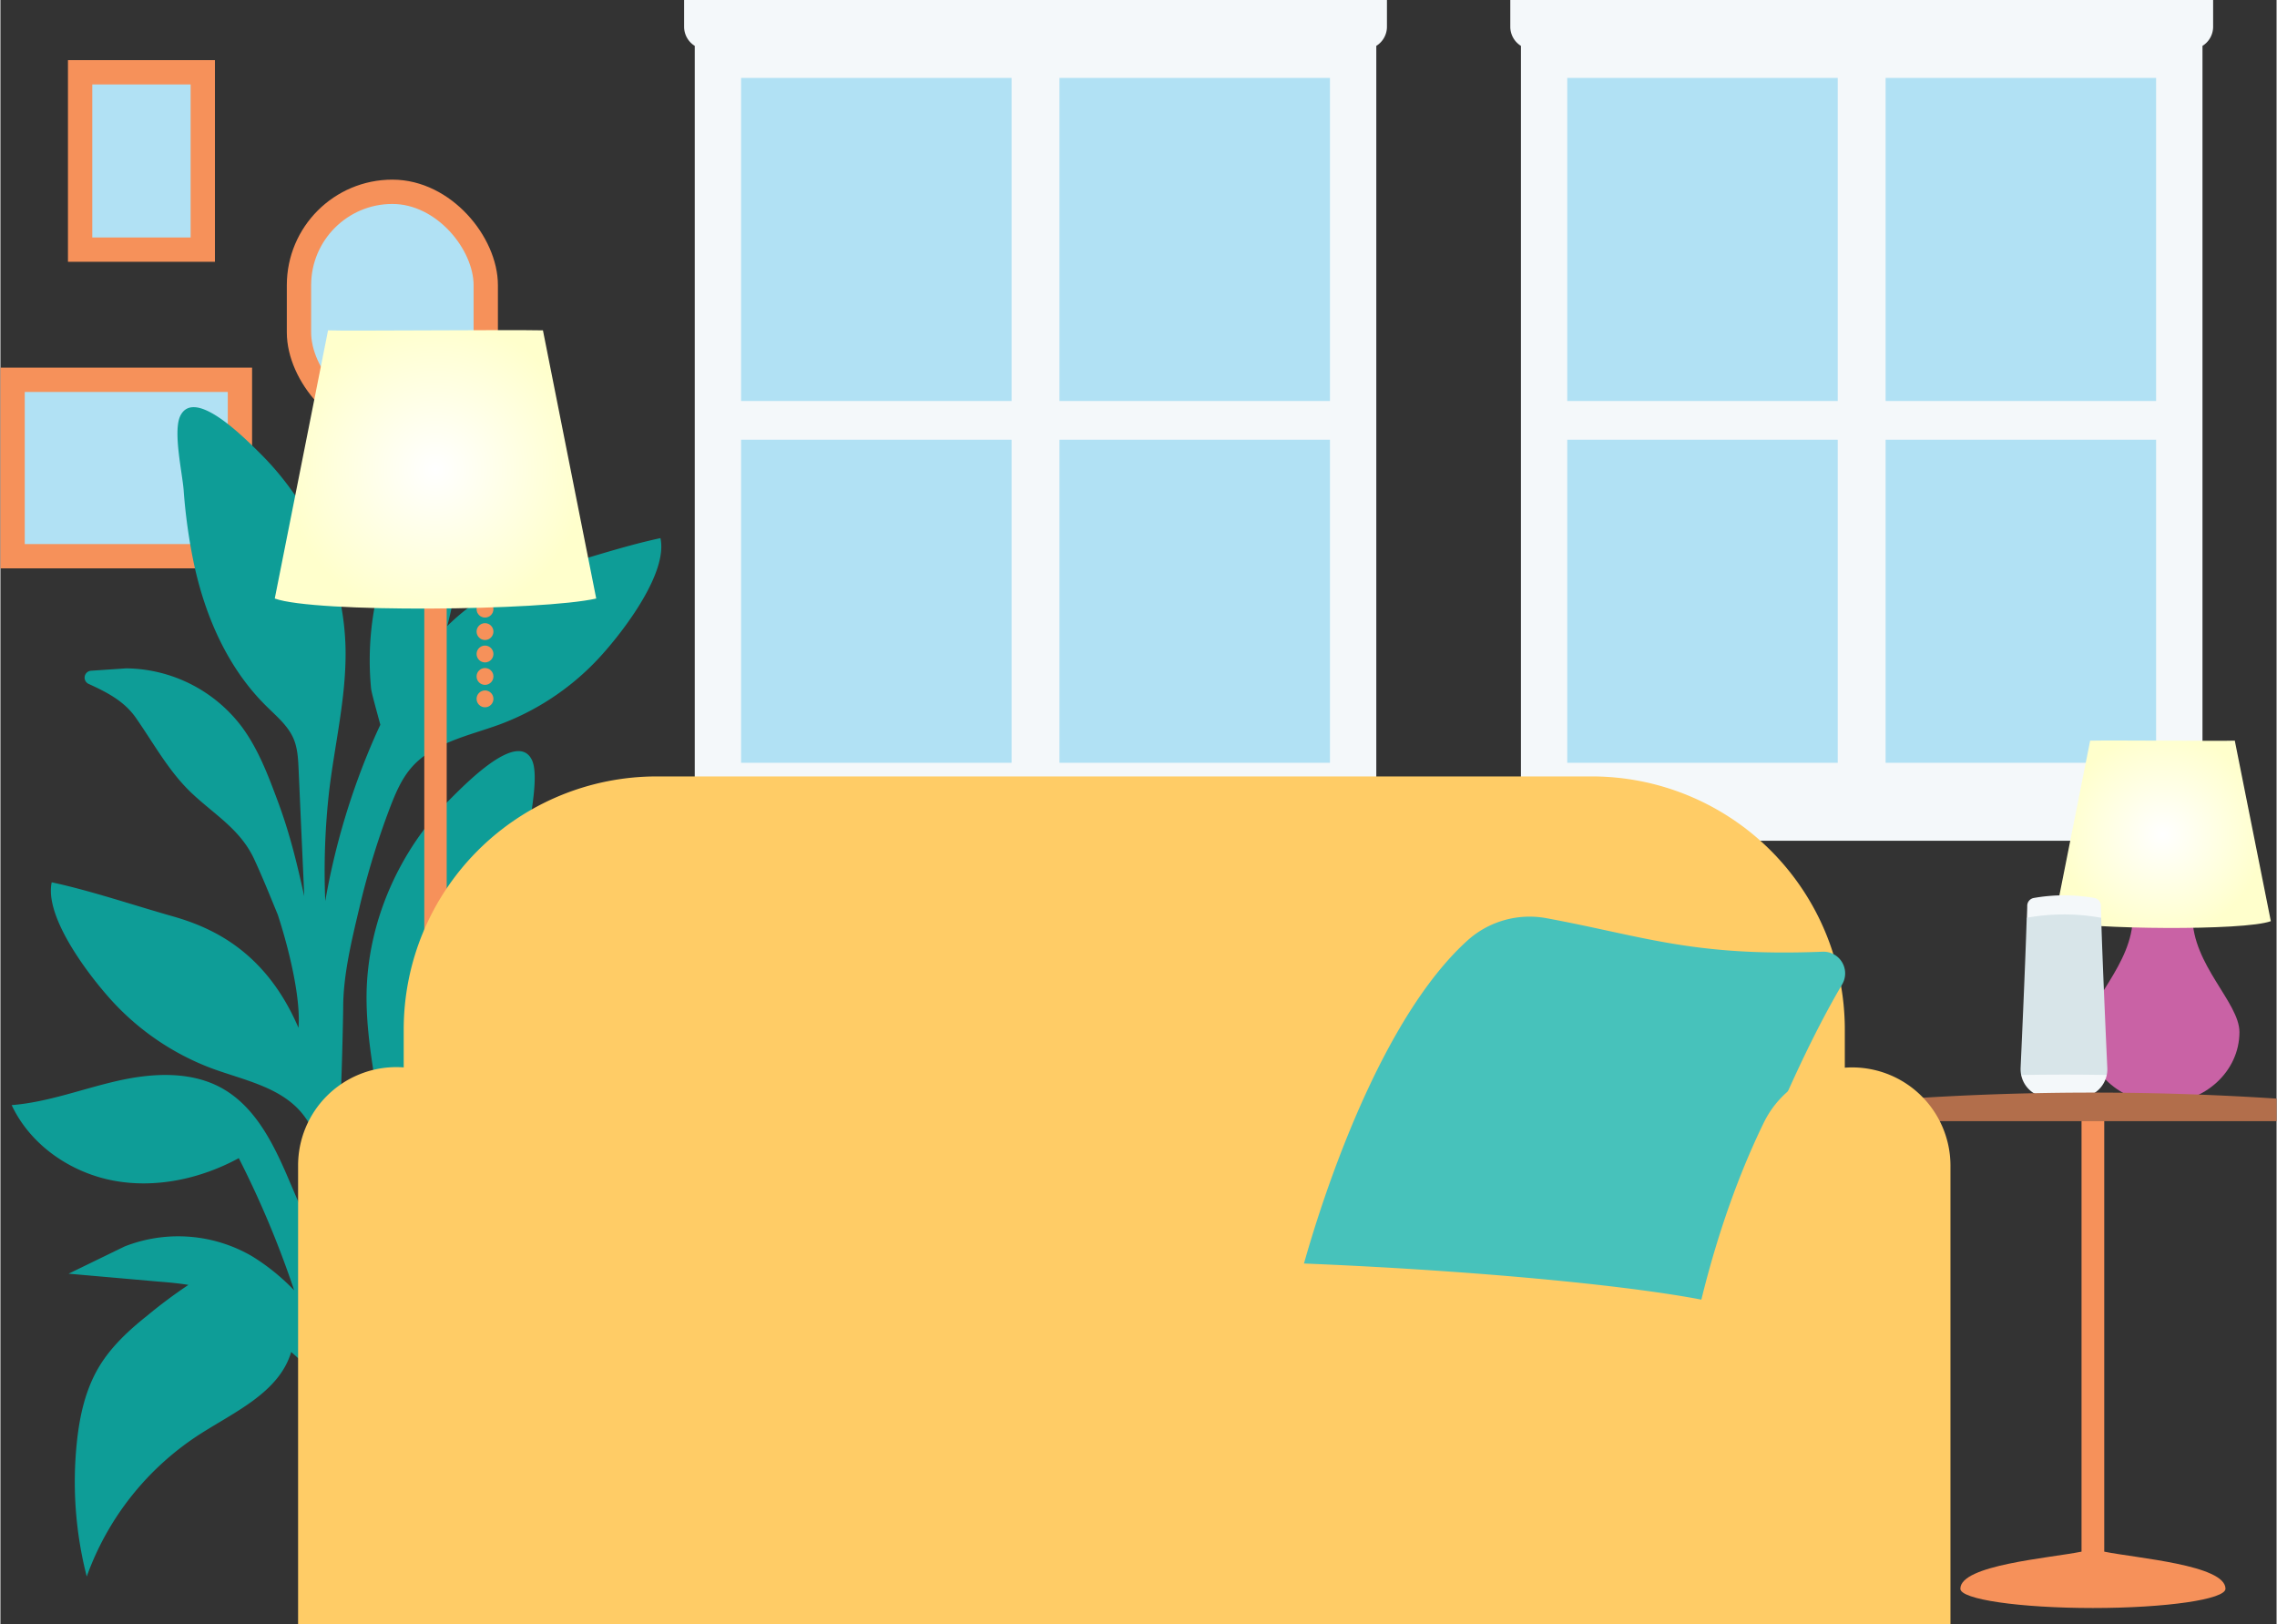 <svg xmlns="http://www.w3.org/2000/svg" xmlns:xlink="http://www.w3.org/1999/xlink" id="Layer_1621fd4b890f9b" data-name="Layer 1" viewBox="0 0 694.62 495.63" aria-hidden="true" width="694px" height="495px"><rect x="0" y="0" width="694.62" height="495.63" fill="#333333" stroke="none"/><defs><linearGradient class="cerosgradient" data-cerosgradient="true" id="CerosGradient_id2c0b361bf" gradientUnits="userSpaceOnUse" x1="50%" y1="100%" x2="50%" y2="0%"><stop offset="0%" stop-color="#d1d1d1"/><stop offset="100%" stop-color="#d1d1d1"/></linearGradient><linearGradient/><style>.cls-1-621fd4b890f9b,.cls-3-621fd4b890f9b{fill:#b1e1f4;}.cls-1-621fd4b890f9b{stroke:#f6915a;stroke-miterlimit:10;stroke-width:7.42px;}.cls-2-621fd4b890f9b{fill:#f4f8fa;}.cls-4-621fd4b890f9b{fill:#0e9d97;}.cls-5-621fd4b890f9b{fill:#f6915a;}.cls-6-621fd4b890f9b{fill:#c962a5;}.cls-7-621fd4b890f9b{fill:url(#radial-gradient621fd4b890f9b);}.cls-8-621fd4b890f9b{fill:#d8e5e9;}.cls-9-621fd4b890f9b{fill:#b26e4b;}.cls-10-621fd4b890f9b{fill:url(#radial-gradient-2621fd4b890f9b);}.cls-11-621fd4b890f9b{fill:#fc6;}.cls-12-621fd4b890f9b{fill:#47c2bb;}</style><radialGradient id="radial-gradient621fd4b890f9b" cx="1211.66" cy="400.82" r="30.89" gradientUnits="userSpaceOnUse"><stop offset="0" stop-color="#fff"/><stop offset="1" stop-color="#ffc"/></radialGradient><radialGradient id="radial-gradient-2621fd4b890f9b" cx="9448.14" cy="289.47" r="45.89" gradientTransform="matrix(-1, 0, 0, 1, 10132.72, 0)" xlink:href="#radial-gradient621fd4b890f9b"/></defs><rect class="cls-1-621fd4b890f9b" x="24.32" y="22.06" width="37.43" height="54.12"/><rect class="cls-1-621fd4b890f9b" x="563.3" y="254.38" width="53.84" height="69.38" transform="translate(-250.67 733.04) rotate(-90)"/><rect class="cls-1-621fd4b890f9b" x="91.11" y="58.53" width="57" height="71.4" rx="28.5"/><path class="cls-2-621fd4b890f9b" d="M1227.07,154.39v-8.15H1012.58v8.15a6.89,6.89,0,0,0,3.25,5.85V388.81a6.89,6.89,0,0,0-3.25,5.85v8.15h214.49v-8.15a6.89,6.89,0,0,0-3.25-5.85V160.24A6.89,6.89,0,0,0,1227.07,154.39Z" transform="translate(-551.81 -146.24)"/><rect class="cls-3-621fd4b890f9b" x="478.15" y="23.78" width="82.55" height="98.59"/><rect class="cls-3-621fd4b890f9b" x="478.15" y="134.19" width="82.55" height="98.59"/><rect class="cls-3-621fd4b890f9b" x="575.31" y="23.78" width="82.55" height="98.59"/><rect class="cls-3-621fd4b890f9b" x="575.31" y="134.19" width="82.55" height="98.59"/><path class="cls-2-621fd4b890f9b" d="M974.94,154.39v-8.15H760.45v8.15a6.89,6.89,0,0,0,3.25,5.85V388.81a6.89,6.89,0,0,0-3.25,5.85v8.15H974.94v-8.15a6.89,6.89,0,0,0-3.25-5.85V160.24A6.89,6.89,0,0,0,974.94,154.39Z" transform="translate(-551.81 -146.24)"/><rect class="cls-3-621fd4b890f9b" x="226.03" y="23.78" width="82.55" height="98.59"/><rect class="cls-3-621fd4b890f9b" x="226.03" y="134.19" width="82.55" height="98.59"/><rect class="cls-3-621fd4b890f9b" x="323.19" y="23.78" width="82.55" height="98.59"/><rect class="cls-3-621fd4b890f9b" x="323.19" y="134.19" width="82.55" height="98.59"/><path class="cls-4-621fd4b890f9b" d="M673.94,572.67q6.09-33.95,12.19-67.89c1.52-8.48,3.09-17.11,7-24.79a44.82,44.82,0,0,1,31.29-23.35l18.88-2.11-22,16.79c-2.38,1.81-4.78,3.66-7,5.66a152.52,152.52,0,0,1,15.68,1.2c7,.73,14.12,2,20.46,5.17,7.49,3.74,13.52,9.9,18.68,16.5a116.32,116.32,0,0,1,19,35.76A86.3,86.3,0,0,0,736,517.4c-12.9-.1-27.49,2.2-37.25-6.24l0,0C692.4,532.3,686.12,586,673.94,572.67Z" transform="translate(-551.81 -146.24)"/><path class="cls-4-621fd4b890f9b" d="M586.06,506.48c-13.06-2.53-25.16-10.93-30.82-23,11-.87,21.43-4.92,32.18-7.37s22.62-3.11,32.2,2.33c10.52,6,16,17.85,20.72,29Q650,530,659.7,552.52c1.32,3.06,2.65,6.24,2.61,9.57a11.28,11.28,0,0,1-.09,1.18c1.18,1.42,2.38,2.87,3.8,4.53.09-.7.17-1.39.26-2.09a4.12,4.12,0,0,1-1.15-.14A240.45,240.45,0,0,0,650,497.73c-1.65-4.3-3.46-8.64-6.46-12.12-6.66-7.74-17.55-9.79-27.13-13.3a78.88,78.88,0,0,1-31.95-22.2c-6.54-7.48-19.21-24.31-17-34.62,11.67,2.49,24.85,6.95,36.69,10.31,11.38,3.22,28.36,10.14,38.62,34.1.69-8.21-2.32-22.24-6.3-34.47-2.33-5.67-4.61-11.36-7.18-16.92-4.19-9.1-11.94-13.5-19-20.13s-11.66-15.24-17.18-23.13c-3.55-5.08-8.89-7.81-14.42-10.32a2.11,2.11,0,0,1,.72-4l10.78-.73a44.79,44.79,0,0,1,34.95,17.4c5.22,6.86,8.3,15.06,11.31,23.14,3.87,10.38,6,19.69,8.08,29q-.87-19.41-1.73-38.81c-.14-3.11-.3-6.28-1.49-9.15-1.71-4.1-5.3-7-8.46-10.16-11.7-11.57-18.56-27.32-22-43.4a169.57,169.57,0,0,1-3.13-22.45c-.41-5.26-3.31-18-1-22.66,4.33-8.65,19.35,6.51,24.48,11.62,15.84,15.79,25.71,37.76,25.94,60.21.14,14.31-3.29,28.38-5,42.59a217.74,217.74,0,0,0-1.2,33.68,217.54,217.54,0,0,1,14.91-49.62q.93-2.12,1.9-4.17c-1.27-4.74-2.7-9.79-2.83-11.09a90.17,90.17,0,0,1,.52-21.53,107.49,107.49,0,0,1,12.31-36.46c1.45-2.66,6.47-14.09,10.73-13,4,1.07,3.38,13,3.53,16.33a119.26,119.26,0,0,1-3.85,35.63,65.66,65.66,0,0,1,28.38-16.53c11.84-3.35,25-7.81,36.69-10.31,2.24,10.32-10.43,27.14-17,34.62a78.79,78.79,0,0,1-31.95,22.2c-9.58,3.51-20.47,5.56-27.13,13.3-3,3.49-4.81,7.82-6.46,12.12A241.24,241.24,0,0,0,661.41,423c-2.33,9.86-5,20.63-5,30.77,0,1.46-.3,16.35-.67,24.86a217.13,217.13,0,0,1,14,47.54,217.86,217.86,0,0,0-1.2-33.69c-1.7-14.2-5.13-28.27-5-42.58.23-22.46,10.1-44.42,25.94-60.21,5.13-5.11,20.15-20.28,24.48-11.62,2.34,4.67-.56,17.4-1,22.66a169.8,169.8,0,0,1-3.13,22.45c-3.48,16.08-10.34,31.83-22,43.39-3.16,3.12-6.75,6.07-8.46,10.17-1.19,2.86-1.35,6-1.49,9.14q-1.83,41-3.65,81.94a11.78,11.78,0,0,1-8.17.07c2.34,2.74,5.28,6.08,9.73,10.93a3.59,3.59,0,0,1,.07,4.86c-7.32,7.69-20.06-11.56-35.33-24.87,0,0,0,0,0,.06-3.72,12.36-17.28,18.22-28.12,25.21a86.29,86.29,0,0,0-34.26,43.26A116.33,116.33,0,0,1,575.07,587c.82-8.34,2.62-16.76,7-23.93,3.66-6,9-10.94,14.51-15.32a151.79,151.79,0,0,1,12.6-9.4c-3-.49-6-.77-9-1l-27.57-2.42,17.09-8.31a44.78,44.78,0,0,1,38.93,3A65.05,65.05,0,0,1,641.45,540a296,296,0,0,0-16.9-40.33C612.88,506,599.11,509,586.06,506.48Z" transform="translate(-551.81 -146.24)"/><path class="cls-5-621fd4b890f9b" d="M1186.91,619.75V483.81h6.93V619.75c9.8,2,37,4.06,37,11.32,0,3.25-18.11,5.88-40.45,5.88s-40.46-2.63-40.46-5.88C1149.92,623.81,1177.11,621.73,1186.91,619.75Z" transform="translate(-551.81 -146.24)"/><path class="cls-6-621fd4b890f9b" d="M1220.76,425.89h-18.2c0,14.79-14.34,26.32-14.34,35.3,0,11.94,10.46,21.62,23.36,21.62h.16c12.9,0,23.36-9.68,23.36-21.62C1235.1,452.21,1220.76,440.68,1220.76,425.89Z" transform="translate(-551.81 -146.24)"/><path class="cls-7-621fd4b890f9b" d="M1244.68,427.35l-11-55.09c-3.24.17-37-.15-44.14,0l-10.95,55.09C1189.6,429.87,1236.57,430.35,1244.68,427.35Z" transform="translate(-551.81 -146.24)"/><path class="cls-2-621fd4b890f9b" d="M1192.91,426.32c0-1.41-.07-2.66-.09-3.7a2.42,2.42,0,0,0-2-2.35,53.34,53.34,0,0,0-18.48,0,2.43,2.43,0,0,0-2,2.35c0,1-.06,2.28-.1,3.68C1175.73,437.71,1186.59,436.93,1192.91,426.32Z" transform="translate(-551.81 -146.24)"/><path class="cls-2-621fd4b890f9b" d="M1168.49,474.29a8.6,8.6,0,0,0,8.42,6.87h9.27a8.61,8.61,0,0,0,8.43-6.88C1189.7,464.09,1177.28,462.54,1168.49,474.29Z" transform="translate(-551.81 -146.24)"/><path class="cls-8-621fd4b890f9b" d="M1192.91,426.32a63.55,63.55,0,0,0-22.73,0c-.42,14.48-1.87,45.9-1.87,45.9a9.44,9.44,0,0,0,.18,2.07c9.55-.15,17.32-.15,26.12,0a8.74,8.74,0,0,0,.17-2.06S1193.33,440.79,1192.91,426.32Z" transform="translate(-551.81 -146.24)"/><path class="cls-9-621fd4b890f9b" d="M1134.32,488.39h112.12V481.5a855.68,855.68,0,0,0-112.12,0Z" transform="translate(-551.81 -146.24)"/><circle class="cls-5-621fd4b890f9b" cx="147.88" cy="185.89" r="2.57"/><circle class="cls-5-621fd4b890f9b" cx="147.88" cy="192.74" r="2.57"/><circle class="cls-5-621fd4b890f9b" cx="147.88" cy="199.58" r="2.57"/><circle class="cls-5-621fd4b890f9b" cx="147.88" cy="206.43" r="2.57"/><circle class="cls-5-621fd4b890f9b" cx="147.88" cy="213.27" r="2.57"/><path class="cls-5-621fd4b890f9b" d="M681.16,606.35V318.16H688V606.35c9.67,1.95,36.51,4,36.51,11.17,0,3.2-17.88,5.8-39.93,5.8s-39.93-2.6-39.93-5.8C644.65,610.35,671.49,608.3,681.16,606.35Z" transform="translate(-551.81 -146.24)"/><path class="cls-10-621fd4b890f9b" d="M635.53,328.89l16.26-81.84c4.82.25,55-.23,65.58,0l16.26,81.84C717.35,332.62,647.58,333.33,635.53,328.89Z" transform="translate(-551.81 -146.24)"/><path class="cls-11-621fd4b890f9b" d="M674.88,383.19h439.8a0,0,0,0,1,0,0V523.31a77.21,77.21,0,0,1-77.21,77.21H752.1a77.21,77.21,0,0,1-77.21-77.21V383.19a0,0,0,0,1,0,0Z" transform="translate(1237.75 837.46) rotate(-180)"/><path class="cls-12-621fd4b890f9b" d="M948.4,536.35l121.5,14.83s20.43-64.6,43.94-104.51a6.62,6.62,0,0,0-5.95-10c-39.51,1.58-54.65-4.75-84.24-10.22a28.32,28.32,0,0,0-24.14,6.8C966.91,462.76,948.4,536.35,948.4,536.35Z" transform="translate(-551.81 -146.24)"/><path class="cls-11-621fd4b890f9b" d="M672.62,471.89a30,30,0,0,1,26.92,16.79c5.75,11.75,13.1,29.74,19.13,54.16,33.41-6.38,110.41-12.2,176.11-12.2s142.7,5.82,176.11,12.2c6-24.42,13.38-42.41,19.13-54.16a30,30,0,0,1,56.89,13.18v140H642.65v-140A30,30,0,0,1,672.62,471.89Z" transform="translate(-551.81 -146.24)"/></svg>